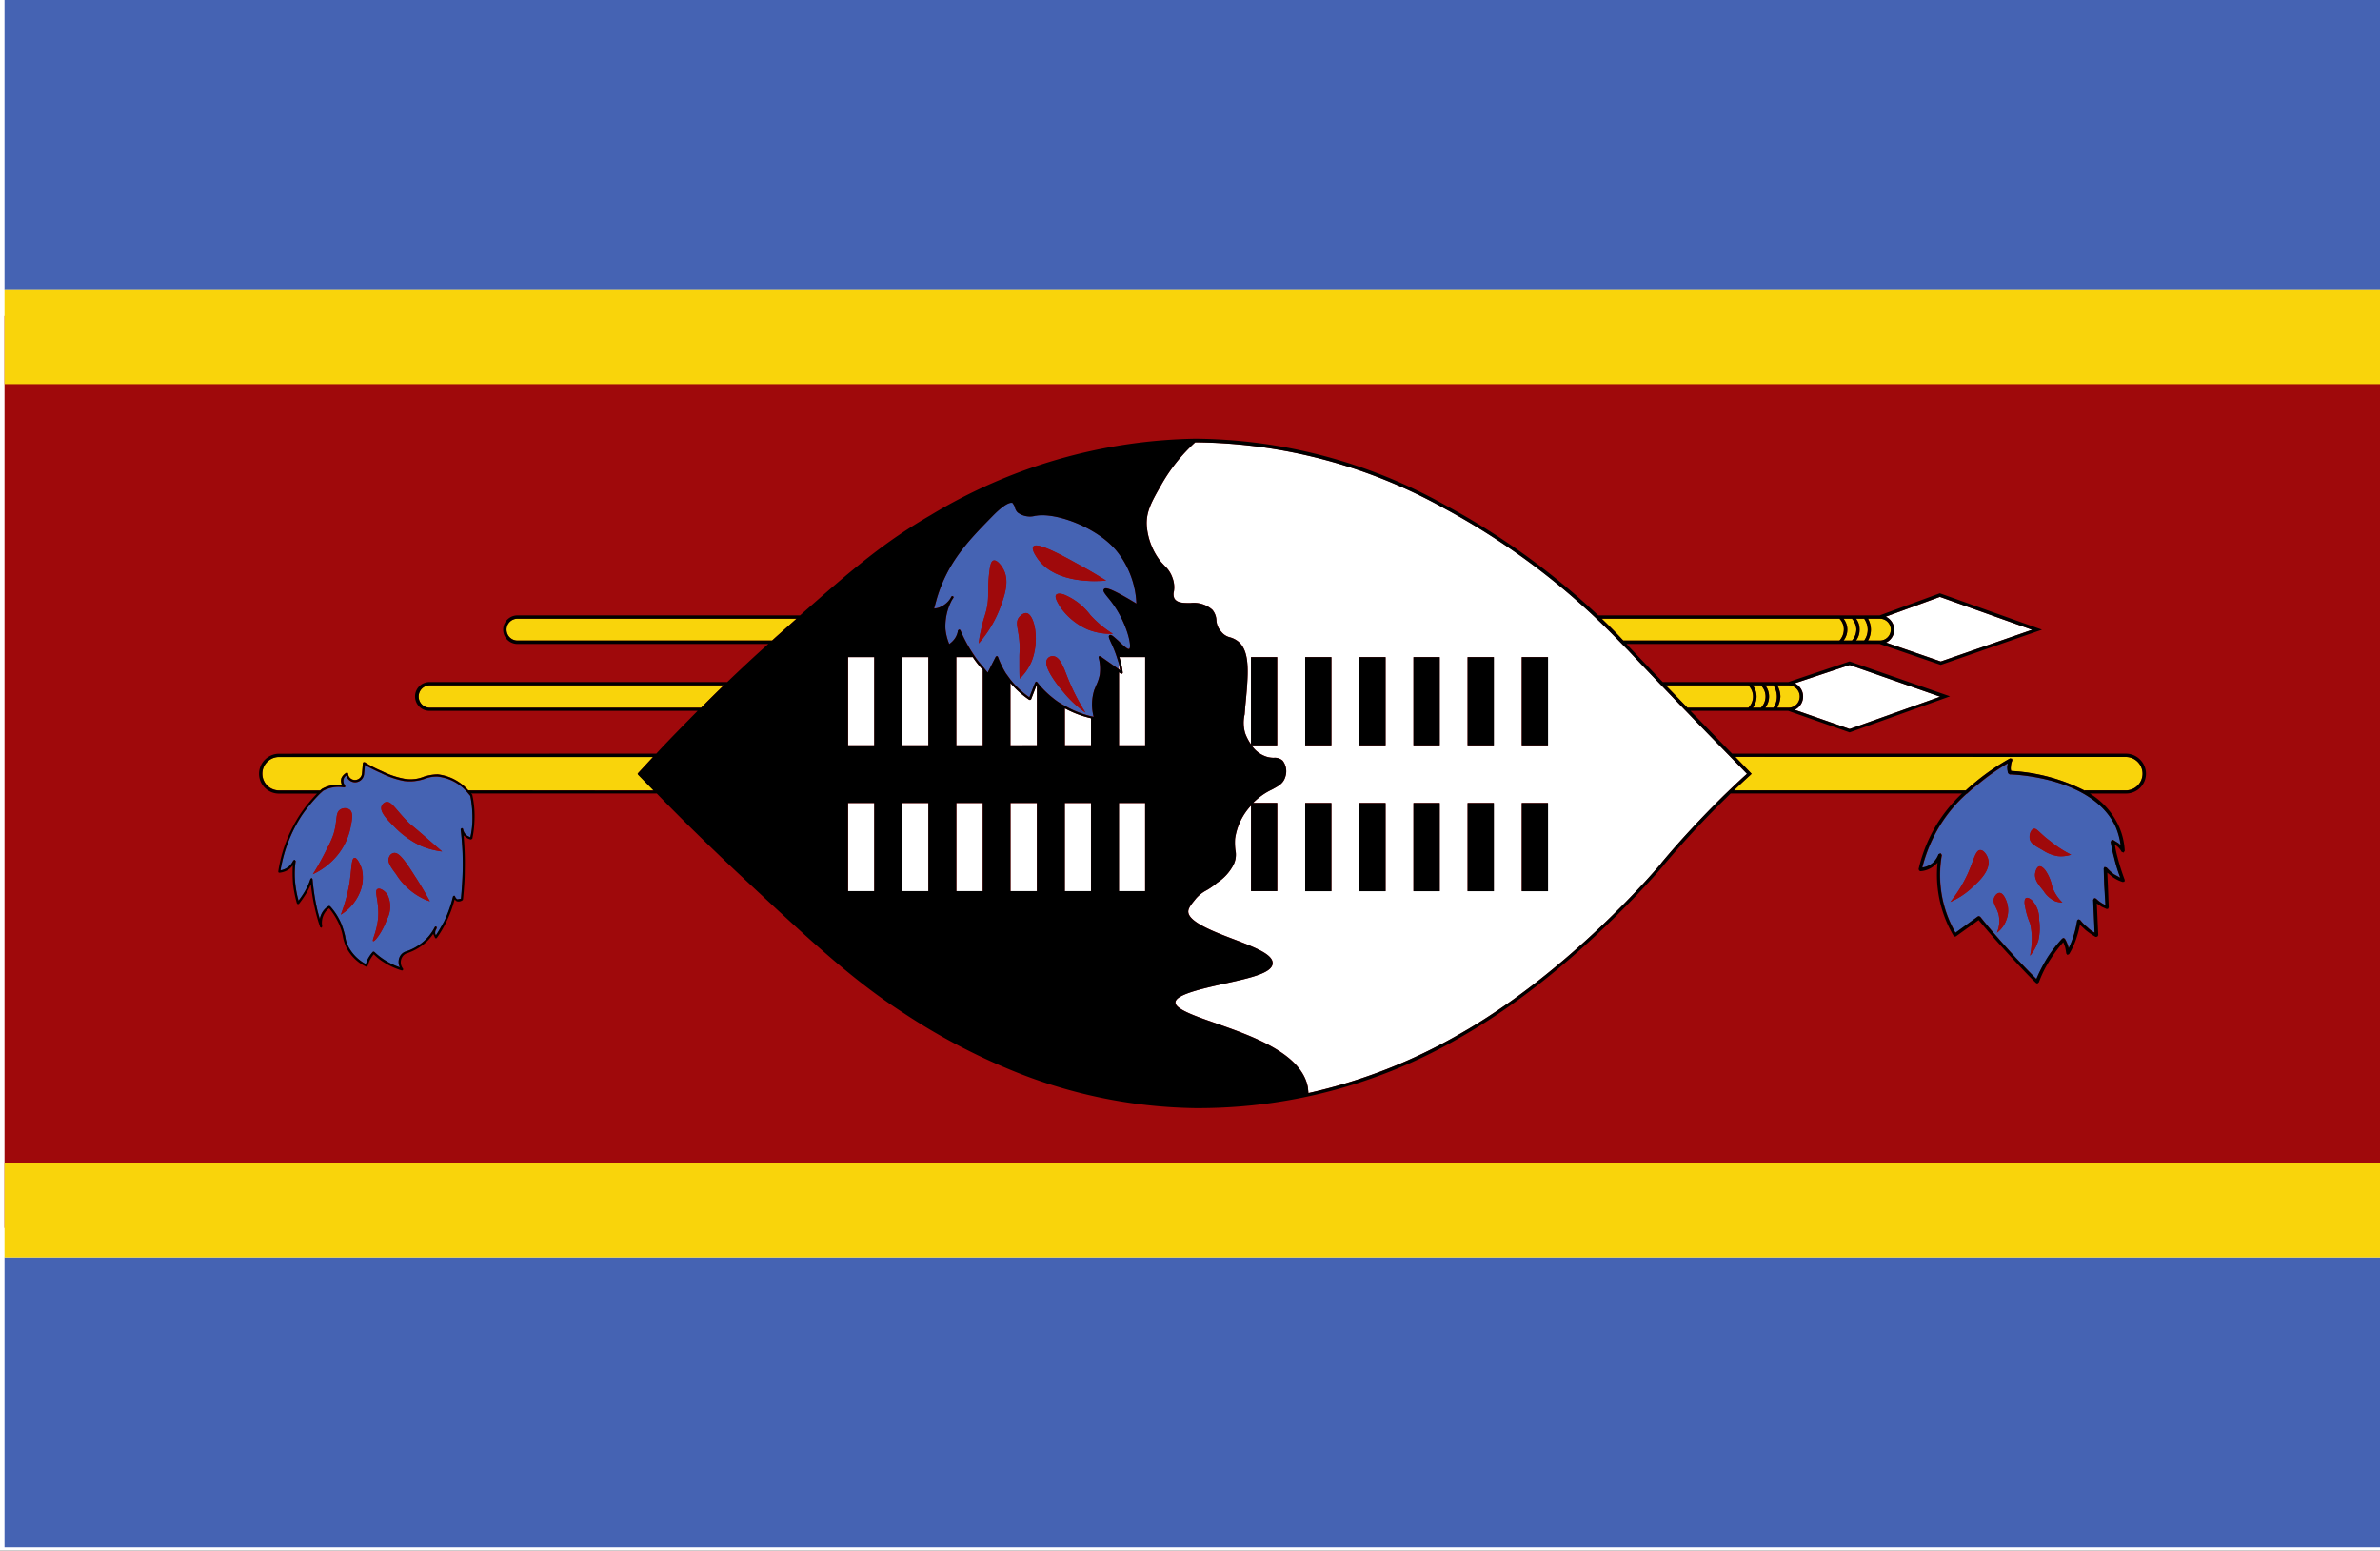 <svg height="130.281" viewBox="0 0 200 130.281" width="200" xmlns="http://www.w3.org/2000/svg" xmlns:xlink="http://www.w3.org/1999/xlink"><rect x="0" y="0" width="200" height="130.281" fill="#333333" stroke="none"/><clipPath id="a"><path d="m0 0h200v130.282h-200z"/></clipPath><g clip-path="url(#a)"><path d="m0 0h200v130.282h-200z" fill="#fff"/><path d="m0 0h200.028v76.632h-200.028z" fill="#9f090b" transform="translate(.378 26.543)"/><path d="m0 0h200.028v24.381h-200.028z" fill="#4563b3" transform="translate(.378)"/><path d="m324.677 170.8a.941.941 0 1 0 0-1.883h-.953a1.93 1.93 0 0 1 .268.953 2.211 2.211 0 0 1 -.268.929z" fill="#f9d40b" transform="translate(-174.378 -111.335)"/><path d="m323.995 170.525h.686a1.573 1.573 0 0 0 .294-.9 1.663 1.663 0 0 0 -.294-.93h-.686a1.443 1.443 0 0 1 .294.881 1.473 1.473 0 0 1 -.294.949z" fill="#f9d40b" transform="translate(-168.022 -116.706)"/><path d="m341.929 170.28 1.785-1.589h-23.452a.917.917 0 0 0 0 1.834h21.4z" fill="#f9d40b" transform="translate(-276.779 -116.706)"/><path d="m324.493 171.491a1.227 1.227 0 0 1 -.709 1.125l4.622 1.614 7.605-2.715-7.605-2.665-4.622 1.54a1.217 1.217 0 0 1 .709 1.101z" fill="#fff" transform="translate(-172.971 -112.977)"/><path d="m325.038 170.525a.917.917 0 1 0 0-1.834h-1a1.922 1.922 0 0 1 .244.93 1.819 1.819 0 0 1 -.244.9z" fill="#f9d40b" transform="translate(-167.06 -116.706)"/><path d="m324.807 171.38a1.188 1.188 0 0 1 -.685 1.076l4.6 1.59 7.678-2.665-7.752-2.764-4.549 1.663a1.218 1.218 0 0 1 .708 1.1z" fill="#fff" transform="translate(-165.63 -118.465)"/><path d="m322.767 171.679c-.783 1.37-1.3 2.274-1.2 3.473a5.554 5.554 0 0 0 1.2 2.984l.318.342a2.428 2.428 0 0 1 .635.979 2.223 2.223 0 0 1 .122 1.149.862.862 0 0 0 .05.612c.244.367.758.367 1.345.367a2.371 2.371 0 0 1 1.834.563 1.452 1.452 0 0 1 .342.9 1.551 1.551 0 0 0 .415.953 1.318 1.318 0 0 0 .734.465 1.973 1.973 0 0 1 .709.367c1 .88.831 2.714.562 5.5l-.048.612a3.088 3.088 0 0 0 .048 1.589 4.175 4.175 0 0 0 .489.929v-7.336h2.2v7.41h-2.152a2.372 2.372 0 0 0 1.32.978 2.205 2.205 0 0 0 .539.073.983.983 0 0 1 .758.244 1.47 1.47 0 0 1 .221 1.345c-.171.587-.586.783-1.125 1.076a5.258 5.258 0 0 0 -1 .611 5.493 5.493 0 0 0 -.586.514h2.029v7.409h-2.2v-7.187a5.168 5.168 0 0 0 -1.345 2.788 5.425 5.425 0 0 0 .024.929 1.911 1.911 0 0 1 -.147 1.247 4.006 4.006 0 0 1 -1.369 1.516 5.752 5.752 0 0 1 -.9.636 3.079 3.079 0 0 0 -.881.685c-.268.342-.636.734-.659 1.076-.05.856 1.981 1.663 3.79 2.348 1.784.685 3.325 1.271 3.3 2.029-.023.831-1.931 1.247-4.157 1.736-1.858.416-3.985.9-4.01 1.541-.049.562 1.613 1.149 3.375 1.761 3.056 1.076 7.213 2.519 7.751 5.38l.05.489a44.945 44.945 0 0 0 12.667-4.94c9.292-5.257 16.654-13.963 16.947-14.33l.073-.1c1.614-1.932 3.374-3.815 5.209-5.624.635-.611 1.3-1.247 1.956-1.834-1.687-1.736-3.423-3.5-5.135-5.282l-.1-.1c-2.226-2.324-3.742-3.913-4.744-4.989l-.978-1a59.849 59.849 0 0 0 -14.477-10.931 43.608 43.608 0 0 0 -20.932-5.551 14.349 14.349 0 0 0 -2.867 3.599zm30.3 14.453h2.2v7.41h-2.2zm0 12.252h2.2v7.409h-2.2zm-4.549-12.252h2.2v7.41h-2.2zm0 12.252h2.2v7.409h-2.2zm-4.548-12.252h2.2v7.41h-2.2zm0 12.252h2.2v7.409h-2.2zm-4.549-12.252h2.2v7.41h-2.2zm0 12.252h2.2v7.409h-2.2zm-4.548-12.252h2.2v7.41h-2.2zm0 12.252h2.2v7.409h-2.2z" fill="#fff" transform="translate(-225.191 -130.919)"/><path d="m323.952 170.525h.709a1.4 1.4 0 0 0 .367-.954 1.416 1.416 0 0 0 -.367-.881h-.709a1.48 1.48 0 0 1 0 1.834z" fill="#f9d40b" transform="translate(-169.031 -116.706)"/><path d="m321.438 177a1.911 1.911 0 0 0 .733-.636l.122-.22.122-.024.05.122-.147.22a4.709 4.709 0 0 0 -.539 2.446 4.481 4.481 0 0 0 .318 1.247 1.864 1.864 0 0 0 .489-.489 1.547 1.547 0 0 0 .245-.66l.1-.073.1.049a11.5 11.5 0 0 0 1.271 2.274v.025a9.174 9.174 0 0 0 .612.758l.415.514.685-1.345.1-.049.074.073a7.862 7.862 0 0 0 .66 1.37l.391.538a7.672 7.672 0 0 0 1.59 1.492l.489-1.247.073-.073h.025l.049.025.024.024a7.758 7.758 0 0 0 1.345 1.345 5.139 5.139 0 0 0 .978.636 8.3 8.3 0 0 0 2.2.88l.221.049a4.088 4.088 0 0 1 .049-2.25l.171-.416a3.728 3.728 0 0 0 .294-.881 3.639 3.639 0 0 0 -.1-1.443l.024-.1h.122l1.566 1.1v-.465l-.148-.465a9.23 9.23 0 0 0 -.513-1.3c-.17-.391-.244-.538-.147-.636.147-.1.318.073.758.465.269.269.783.758.905.685.22-.122-.05-1.516-.831-2.934a8.53 8.53 0 0 0 -.978-1.418c-.294-.367-.416-.538-.318-.661s.245-.318 2.738 1.2a7.525 7.525 0 0 0 -1.687-4.451c-1.639-1.956-5.037-3.2-6.724-2.934h-.05a1.719 1.719 0 0 1 -1.516-.269.841.841 0 0 1 -.244-.49l-.172-.293c-.1-.073-.513-.1-1.613 1-2.055 2.1-3.84 3.888-4.769 7.043l-.221.807a1.351 1.351 0 0 0 .609-.165zm10.369 7.336-.513-.612c-.416-.563-1.345-1.809-.954-2.323a.537.537 0 0 1 .513-.22c.441.049.709.611.954 1.2l.171.44a18.321 18.321 0 0 0 1.565 3.106 9.445 9.445 0 0 1 -1.736-1.587zm4.036-5.038a5.241 5.241 0 0 1 -2.128-.367 5.51 5.51 0 0 1 -2.275-1.859c-.146-.244-.537-.831-.366-1.051.147-.171.538-.073.709 0a5.316 5.316 0 0 1 2.176 1.712 8.981 8.981 0 0 0 1.884 1.567zm-6.677-7.336c.318-.416 2.494.783 3.986 1.614.905.489 1.639.953 2.128 1.247-.734.074-4.181.294-5.7-1.76-.072-.094-.634-.852-.414-1.097zm-1.222 5.967c.122-.147.391-.416.659-.367.613.123 1.052 2.006.539 3.693a3.635 3.635 0 0 1 -.294.709 4.182 4.182 0 0 1 -.831 1.1c-.024-.269-.024-.709-.024-1.247v-.563c0-.342.024-.464.024-.782-.025-1.512-.441-2.026-.073-2.539zm-3.2 1.174c.221-1.125.367-1.271.513-1.98.221-1.052 0-1.566.245-3.3.049-.244.1-.635.318-.685.268-.073.636.391.782.66.587.978.172 2.2-.171 3.155a9.791 9.791 0 0 1 -1.858 3.155 7.877 7.877 0 0 1 .167-1.001z" fill="#4563b3" transform="translate(-242.325 -126.046)"/><path d="m323.64 170.8h.684a1.328 1.328 0 0 0 0-1.883h-.684a1.554 1.554 0 0 1 0 1.883z" fill="#f9d40b" transform="translate(-176.348 -111.335)"/><path d="m325.066 170.584-.1.1c-.465.416-.93.856-1.393 1.3h19.49c.317-.294.611-.538.879-.758a19.461 19.461 0 0 1 2.837-1.932l.172.024.024.147a1.42 1.42 0 0 0 -.122.538.777.777 0 0 0 .025.343 15.44 15.44 0 0 1 6.188 1.654v-.024h3.447a1.406 1.406 0 0 0 0-2.812h-32.813l1.272 1.321z" fill="#f9d40b" transform="translate(-177.872 -105.565)"/><path d="m350.04 170.584.073-.1 1.222-1.321h-31.423a1.406 1.406 0 0 0 0 2.812h3.449l.122-.1.025-.024a2.725 2.725 0 0 1 .881-.318 2.991 2.991 0 0 1 .807-.024.832.832 0 0 1 -.048-.563.989.989 0 0 1 .44-.464h.073l.048.073a.577.577 0 0 0 .514.538.6.6 0 0 0 .66-.538l.074-.881.049-.073h.1a10.45 10.45 0 0 0 1.467.758 7.137 7.137 0 0 0 1.883.636 2.953 2.953 0 0 0 1.614-.172 3.915 3.915 0 0 1 1.174-.2 4.019 4.019 0 0 1 2.568 1.345h15.577l-1.272-1.3z" fill="#f9d40b" transform="translate(-296.457 -105.565)"/><path d="m323.683 170.8h.685a1.6 1.6 0 0 0 .293-.929 1.691 1.691 0 0 0 -.293-.953h-.685a1.551 1.551 0 0 1 0 1.883z" fill="#f9d40b" transform="translate(-175.34 -111.335)"/><path d="m334.354 171.59a3.829 3.829 0 0 0 -2.568-1.419 2.649 2.649 0 0 0 -1.125.2 3.848 3.848 0 0 1 -1.687.171 7.236 7.236 0 0 1 -1.932-.66 14.269 14.269 0 0 1 -1.37-.685l-.073.734a.758.758 0 0 1 -1.492.146.619.619 0 0 0 -.22.269.61.61 0 0 0 .122.587v.123l-.1.024a2.39 2.39 0 0 0 -.93 0 2.415 2.415 0 0 0 -.831.294l-.244.22a13.228 13.228 0 0 0 -1.516 1.81 12 12 0 0 0 -1.81 4.646 1.426 1.426 0 0 0 .661-.293 1.524 1.524 0 0 0 .415-.538l.123-.049.073.1a7.521 7.521 0 0 0 -.025 1.956 8.471 8.471 0 0 0 .269 1.37 7.166 7.166 0 0 0 .489-.709 5.154 5.154 0 0 0 .513-1.125l.1-.073.074.1a18.448 18.448 0 0 0 .342 2.323c.074.342.172.685.27 1.027a1.652 1.652 0 0 1 .293-.685 1.531 1.531 0 0 1 .465-.416l.1.024a5.159 5.159 0 0 1 .954 1.492 7.755 7.755 0 0 1 .318 1.027 2.68 2.68 0 0 0 .244.831 3.548 3.548 0 0 0 1.492 1.516l.122-.342a3.1 3.1 0 0 1 .465-.685l.048-.024.074.024a5.834 5.834 0 0 0 2.152 1.3 1.009 1.009 0 0 1 .025-.954.871.871 0 0 1 .513-.391 4.175 4.175 0 0 0 1.37-.758 4.044 4.044 0 0 0 .929-1.1l.122-.22h.122l.025.122-.1.2a.546.546 0 0 0 -.025.294l.049.123c.245-.367.465-.758.685-1.149a10.494 10.494 0 0 0 .758-2.128l.1-.073.073.073a.389.389 0 0 0 .2.245l.293-.049c.074-.782.123-1.54.147-2.323a24.261 24.261 0 0 0 -.171-3.521l.1-.1.1.073a.842.842 0 0 0 .367.587l.245.122a6.958 6.958 0 0 0 .171-1.223 9.842 9.842 0 0 0 -.171-2.25zm-13.054 6.774a22.619 22.619 0 0 0 1.223-2.225 7.047 7.047 0 0 0 .513-1.149c.343-1.125.123-1.785.563-2.054a.7.7 0 0 1 .782 0c.343.245.2.9.1 1.418a5.386 5.386 0 0 1 -1.271 2.592 5.871 5.871 0 0 1 -1.91 1.418zm3.864 1.712a4.018 4.018 0 0 1 -1.517 1.687 14.787 14.787 0 0 0 .685-2.4c.244-1.37.171-2.347.464-2.372.2-.049.49.538.611.9a3.181 3.181 0 0 1 -.248 2.185zm2.348 2.1c-.367 1.027-1 1.858-1.15 1.809-.122-.073.294-.733.416-1.907.122-1.418-.367-2.3-.049-2.47.22-.122.636.172.831.465a2.281 2.281 0 0 1 -.053 2.106zm3.008-1.785a5.534 5.534 0 0 1 -2.225-2.029c-.44-.587-.782-1.052-.587-1.443a.511.511 0 0 1 .391-.342c.343-.049.734.293 1.761 1.932.343.513.783 1.248 1.272 2.128a4.419 4.419 0 0 1 -.617-.243zm-.171-4.426a7.519 7.519 0 0 1 -2.2-1.589c-.586-.587-1.247-1.248-1.076-1.736a.57.57 0 0 1 .367-.343c.49-.1.831.685 1.957 1.785.244.22.1.049 1.809 1.541l.954.831a6.714 6.714 0 0 1 -1.816-.487z" fill="#4563b3" transform="translate(-295.003 -104.909)"/><path d="m344.708 168.92h-24.7a.941.941 0 1 0 0 1.883h22.792c.636-.636 1.272-1.271 1.908-1.883z" fill="#f9d40b" transform="translate(-283.886 -111.335)"/><path d="m324.931 170.525h18.169a1.4 1.4 0 0 0 .367-.954 1.289 1.289 0 0 0 -.367-.881h-19.979q.77.734 1.466 1.467z" fill="#f9d40b" transform="translate(-188.521 -116.706)"/><path d="m331.437 170.019a2.008 2.008 0 0 1 -.073-.538l.049-.293a17.842 17.842 0 0 0 -2.471 1.736 12.175 12.175 0 0 0 -.953.807h-.024a12 12 0 0 0 -2.275 2.714 12.624 12.624 0 0 0 -1.467 3.5 1.727 1.727 0 0 0 .881-.391 1.906 1.906 0 0 0 .488-.734l.172-.073.1.147a9.681 9.681 0 0 0 1.149 6.529l1.884-1.369.073-.025.123.049c.953 1.2 1.98 2.347 3.008 3.472.562.587 1.125 1.174 1.711 1.761a13.1 13.1 0 0 1 .954-1.834 11.13 11.13 0 0 1 1.223-1.565l.122-.049.1.073a2.745 2.745 0 0 1 .268.611l.05.172a6.831 6.831 0 0 0 .391-.978 8.318 8.318 0 0 0 .318-1.345l.1-.1.147.049a3.868 3.868 0 0 0 .635.636 2.613 2.613 0 0 0 .587.44l-.122-2.763.1-.147.148.049a2.589 2.589 0 0 0 .586.441l.2.1-.1-1.639-.048-1.443.073-.122.17.049a4.578 4.578 0 0 0 .613.563l.538.293a12.979 12.979 0 0 1 -.514-1.663 13.283 13.283 0 0 1 -.293-1.345l.073-.146.122-.024.441.269.2.171a5.937 5.937 0 0 0 -.391-1.467c-1.884-4.255-8.633-4.475-8.926-4.475zm-2.935 9.513a6.489 6.489 0 0 1 -1.932 1.3 11.326 11.326 0 0 0 1.443-2.323c.513-1.125.66-2.006 1.051-2.03.295-.024.587.391.685.758.221.901-.684 1.782-1.249 2.295zm2.763 2.837a2.272 2.272 0 0 1 -.782 1.051 2.5 2.5 0 0 0 .147-1.516c-.147-.611-.538-.953-.392-1.393.074-.22.27-.441.466-.441.366 0 .611.758.635.856a2.188 2.188 0 0 1 -.074 1.443zm4.134-1.59a2.288 2.288 0 0 1 -1-.88c-.441-.538-.733-.9-.71-1.394.024-.245.147-.611.342-.66s.416.2.513.318a3.556 3.556 0 0 1 .587 1.394 3.459 3.459 0 0 0 .857 1.321 1.941 1.941 0 0 1 -.588-.099zm-1.81-6.089c.22-.049.367.22 1.076.807l.66.513a9.109 9.109 0 0 0 1.394.856 2.782 2.782 0 0 1 -1.1.122 3.2 3.2 0 0 1 -1.3-.514c-.659-.367-1-.563-1.076-.929s.102-.806.346-.855zm-.66 5.82c.171-.1.464.147.513.2a2.261 2.261 0 0 1 .586 1.639 4.681 4.681 0 0 1 -.049 1.663 3.71 3.71 0 0 1 -.709 1.345 7.591 7.591 0 0 0 .147-1.492 5.812 5.812 0 0 0 -.147-1.222 6.331 6.331 0 0 1 -.465-1.712c.001-.152.001-.347.124-.421z" fill="#4563b3" transform="translate(-162.675 -105.049)"/><path d="m325.151 170.8h5.135a1.328 1.328 0 0 0 0-1.883h-6.945l1.785 1.858z" fill="#f9d40b" transform="translate(-183.361 -111.335)"/><path d="m0 0h200.028v24.369h-200.028z" fill="#4563b3" transform="translate(.378 105.649)"/><g fill="#fff"><path d="m321.559 169.409-.1-.563v.465z" transform="translate(-227.431 -113.071)"/><path d="m323.663 168.823h-2.176l.023.049a7.293 7.293 0 0 1 .269 1.271l-.049.073h-.1l-.17-.122v6.138h2.2z" transform="translate(-227.431 -113.61)"/><path d="m323.477 169.831a8.533 8.533 0 0 1 -2.2-.832v3.101h2.2z" transform="translate(-231.794 -109.482)"/><path d="m323.315 169.107-.025-.024-.464 1.2-.073.049h-.074a7.966 7.966 0 0 1 -1.59-1.418v5.233h2.226z" transform="translate(-236.18 -111.523)"/><path d="m323.128 169.9a10.045 10.045 0 0 1 -.758-.953l-.074-.123h-1.396v7.41h2.225z" transform="translate(-240.542 -113.61)"/><path d="m0 0h2.203v7.407h-2.203z" transform="translate(75.821 55.215)"/><path d="m0 0h2.206v7.407h-2.206z" transform="translate(71.268 55.215)"/><path d="m0 0h2.203v7.41h-2.203z" transform="translate(94.023 67.474)"/><path d="m0 0h2.206v7.41h-2.206z" transform="translate(89.472 67.474)"/><path d="m0 0h2.206v7.41h-2.206z" transform="translate(84.921 67.474)"/><path d="m0 0h2.208v7.41h-2.208z" transform="translate(80.37 67.474)"/><path d="m0 0h2.203v7.41h-2.203z" transform="translate(75.821 67.474)"/><path d="m0 0h2.206v7.41h-2.206z" transform="translate(71.268 67.474)"/></g><path d="m323.009 169.159c-.146-.269-.513-.733-.782-.66-.221.049-.269.441-.318.685-.245 1.736-.024 2.25-.245 3.3-.146.709-.293.855-.513 1.98a7.877 7.877 0 0 0 -.171 1 9.792 9.792 0 0 0 1.858-3.155c.343-.949.762-2.172.171-3.15z" fill="#9f090b" transform="translate(-238.736 -121.405)"/><path d="m321.311 172.37v.563c0 .538 0 .978.024 1.247a4.18 4.18 0 0 0 .831-1.1 3.629 3.629 0 0 0 .294-.709c.513-1.687.074-3.57-.539-3.693-.268-.049-.538.22-.659.367-.367.513.049 1.027.073 2.543.001.318-.024.44-.024.782z" fill="#9f090b" transform="translate(-235.644 -117.157)"/><path d="m322.774 170.022c-.245-.587-.513-1.149-.954-1.2a.537.537 0 0 0 -.513.22c-.391.514.538 1.761.954 2.323l.513.612a9.444 9.444 0 0 0 1.736 1.589 18.323 18.323 0 0 1 -1.565-3.106z" fill="#9f090b" transform="translate(-233.291 -113.685)"/><path d="m322 168.7c-.171-.073-.562-.171-.709 0-.171.22.22.807.366 1.051a5.509 5.509 0 0 0 2.275 1.859 5.24 5.24 0 0 0 2.128.367 8.984 8.984 0 0 1 -1.884-1.565 5.316 5.316 0 0 0 -2.176-1.712z" fill="#9f090b" transform="translate(-232.538 -118.72)"/><path d="m327.33 171.386c-.489-.293-1.222-.758-2.128-1.247-1.492-.831-3.668-2.03-3.986-1.614-.22.245.342 1 .415 1.1 1.518 2.054 4.969 1.834 5.699 1.761z" fill="#9f090b" transform="translate(-234.376 -122.605)"/><path d="m321.773 169.461a.7.7 0 0 0 -.782 0c-.44.269-.22.929-.563 2.054a7.05 7.05 0 0 1 -.513 1.149 22.635 22.635 0 0 1 -1.223 2.225 5.87 5.87 0 0 0 1.907-1.418 5.385 5.385 0 0 0 1.271-2.592c.099-.513.246-1.173-.097-1.418z" fill="#9f090b" transform="translate(-292.4 -101.435)"/><path d="m321.278 171.114c-1.126-1.1-1.467-1.883-1.957-1.785a.57.57 0 0 0 -.367.343c-.172.489.489 1.149 1.076 1.736a7.521 7.521 0 0 0 2.2 1.589 6.716 6.716 0 0 0 1.809.489l-.954-.831c-1.709-1.492-1.563-1.321-1.807-1.541z" fill="#9f090b" transform="translate(-286.89 -101.938)"/><path d="m319.4 169.5a.511.511 0 0 0 -.391.342c-.2.391.146.856.587 1.443a5.535 5.535 0 0 0 2.225 2.029 4.419 4.419 0 0 0 .611.245c-.489-.88-.929-1.614-1.272-2.128-1.027-1.638-1.418-1.98-1.76-1.931z" fill="#9f090b" transform="translate(-286.309 -97.83)"/><path d="m319.937 169.516c-.293.025-.22 1-.464 2.372a14.793 14.793 0 0 1 -.685 2.4 4.018 4.018 0 0 0 1.512-1.688 3.18 3.18 0 0 0 .244-2.177c-.117-.369-.411-.956-.607-.907z" fill="#9f090b" transform="translate(-290.148 -97.43)"/><path d="m319.287 169.647c-.318.172.171 1.052.049 2.47-.122 1.174-.537 1.834-.416 1.907.147.049.783-.782 1.15-1.809a2.281 2.281 0 0 0 .049-2.1c-.196-.296-.611-.59-.832-.468z" fill="#9f090b" transform="translate(-287.566 -94.945)"/><path d="m320.194 194.532a1.691 1.691 0 0 0 -1.687 1.688 1.67 1.67 0 0 0 1.687 1.663h3.179a13.319 13.319 0 0 0 -1.394 1.711 12.049 12.049 0 0 0 -1.858 4.842l.025.073.073.024a1.752 1.752 0 0 0 .881-.342l.244-.269a12 12 0 0 0 .025 1.614 11.218 11.218 0 0 0 .318 1.566l.074.073.1-.024a9.587 9.587 0 0 0 .611-.881 4.7 4.7 0 0 0 .391-.782 17.03 17.03 0 0 0 .318 1.956 14.192 14.192 0 0 0 .465 1.663l.122.049.05-.122a1.552 1.552 0 0 1 .245-1.174 1.153 1.153 0 0 1 .342-.342 5.954 5.954 0 0 1 .856 1.394 4.34 4.34 0 0 1 .294 1 4.285 4.285 0 0 0 .269.856 3.582 3.582 0 0 0 1.687 1.662h.073l.049-.073.146-.416a3.734 3.734 0 0 1 .367-.563 4.317 4.317 0 0 0 .9.709 6.119 6.119 0 0 0 1.467.66h.025l.074-.049v-.1a.855.855 0 0 1 -.074-.978.716.716 0 0 1 .391-.318 4.594 4.594 0 0 0 1.443-.782 4.107 4.107 0 0 0 .758-.832h.024l.147.318.073.049.074-.049a8.3 8.3 0 0 0 .758-1.271 9.431 9.431 0 0 0 .733-1.956l.172.146a.56.56 0 0 0 .513-.1l.025-.073c.073-.782.146-1.565.146-2.372a24.435 24.435 0 0 0 -.1-2.983l.22.171a.883.883 0 0 0 .416.171l.1-.073a8.146 8.146 0 0 0 .172-1.345 8.361 8.361 0 0 0 -.172-2.323v-.024l-.1-.1h15.6c2.152 2.225 4.4 4.4 6.652 6.529 6.285 5.869 9.733 9.1 14.037 11.884a52.581 52.581 0 0 0 9 4.793 42.1 42.1 0 0 0 15.5 3.228h.587a43.723 43.723 0 0 0 21.789-5.967c9.317-5.282 16.7-14.037 17.02-14.4l.073-.1c1.614-1.908 3.35-3.79 5.185-5.576l.391-.391h19.442a13.109 13.109 0 0 0 -2.1 2.568 12.6 12.6 0 0 0 -1.541 3.79l.05.122.1.049a1.989 1.989 0 0 0 1.222-.514l.221-.2a9.944 9.944 0 0 0 .024 2.25 10.07 10.07 0 0 0 1.321 3.889l.1.073.1-.024 1.906-1.369c.954 1.149 1.957 2.274 2.959 3.35.613.66 1.223 1.321 1.859 1.932l.1.049h.024l.122-.1a9.465 9.465 0 0 1 1-1.98 11.639 11.639 0 0 1 1.052-1.394l.147.392a4.711 4.711 0 0 1 .1.562l.1.122.146-.073a6.658 6.658 0 0 0 .636-1.418 8.342 8.342 0 0 0 .269-1.052l.465.44a6.68 6.68 0 0 0 .856.587l.147-.025.073-.122-.122-2.666.391.269.44.2.122-.024.05-.122-.074-1.858-.049-1.052.416.342a2.954 2.954 0 0 0 .88.44l.147-.024.024-.146a17.627 17.627 0 0 1 -.612-1.932 8.08 8.08 0 0 1 -.22-1.052l.122.1a1.465 1.465 0 0 1 .44.514l.17.073.1-.147a5.762 5.762 0 0 0 -.489-2.054 6.264 6.264 0 0 0 -2.446-2.763h3.032a1.67 1.67 0 0 0 1.688-1.663 1.691 1.691 0 0 0 -1.688-1.688h-33.093c-1.175-1.2-2.323-2.4-3.5-3.595h8.217l5.16 1.81 8.437-3.032-8.437-2.934-5.16 1.736h-10.54c-1.174-1.222-2.054-2.152-2.714-2.837l-.342-.367h21.275l5.136 1.761 8.51-2.959-8.584-3.057-5.062 1.858h-23.644a60.781 60.781 0 0 0 -12.815-9.244 43.621 43.621 0 0 0 -20.957-5.6h-.148a44.406 44.406 0 0 0 -22.2 6.431c-3.766 2.177-6.456 4.426-10.955 8.412h-23.749a1.2 1.2 0 0 0 0 2.4h21.078c-1.149 1.027-2.3 2.1-3.448 3.2h-24.99a1.211 1.211 0 1 0 0 2.421h22.5c-1.174 1.2-2.348 2.372-3.473 3.595zm50.009 4.133v7.409h-2.203v-7.409zm-2.2-4.842v-7.41h2.2v7.41zm6.75 4.842v7.409h-2.2v-7.409zm-2.2-4.842v-7.41h2.2v7.41zm4.548 4.842h2.225v7.409h-2.226zm0-4.842v-7.41h1.393l.074.123a10.041 10.041 0 0 0 .758.953v6.334zm4.548 4.842h2.226v7.409h-2.226zm0-4.842v-5.233a7.966 7.966 0 0 0 1.59 1.418h.074l.073-.049.464-1.2.025.024v5.038zm4.573 4.842h2.2v7.409h-2.2zm0-4.842v-3.106a8.532 8.532 0 0 0 2.2.832v2.274zm4.549 4.842h2.2v7.409h-2.2zm0-4.842v-6.138l.17.122h.1l.049-.073a7.3 7.3 0 0 0 -.269-1.271l-.023-.049h2.176v7.41zm-10.541-19.343c1.1-1.1 1.516-1.076 1.613-1l.172.293a.84.84 0 0 0 .244.49 1.718 1.718 0 0 0 1.516.269h.05c1.687-.269 5.086.978 6.724 2.934a7.525 7.525 0 0 1 1.687 4.451c-2.493-1.516-2.641-1.321-2.738-1.2s.024.294.318.661a8.529 8.529 0 0 1 .978 1.418c.782 1.418 1.051 2.812.831 2.934-.123.073-.636-.416-.905-.685-.44-.391-.612-.563-.758-.465-.1.1-.023.245.147.636a9.238 9.238 0 0 1 .513 1.3l.148.465.1.563-.1-.1-1.566-1.1h-.123l-.024.1a3.638 3.638 0 0 1 .1 1.443 3.728 3.728 0 0 1 -.294.881l-.171.416a4.089 4.089 0 0 0 -.049 2.25l-.221-.049a8.3 8.3 0 0 1 -2.2-.88 5.138 5.138 0 0 1 -.978-.636 7.759 7.759 0 0 1 -1.345-1.345l-.024-.024-.049-.025h-.026l-.073.073-.489 1.247a7.673 7.673 0 0 1 -1.59-1.492l-.391-.538a7.868 7.868 0 0 1 -.66-1.37l-.074-.073-.1.049-.685 1.345-.415-.514a9.159 9.159 0 0 1 -.612-.758 12.449 12.449 0 0 1 -1.271-2.3l-.1-.049-.1.073a1.547 1.547 0 0 1 -.245.66 1.864 1.864 0 0 1 -.489.489 4.483 4.483 0 0 1 -.318-1.247 4.709 4.709 0 0 1 .539-2.446l.147-.22-.05-.122-.122.024-.123.22a1.91 1.91 0 0 1 -.733.636 1.351 1.351 0 0 1 -.612.171l.221-.807c.935-3.158 2.72-4.943 4.775-7.046zm-43.8 25.848a6.958 6.958 0 0 1 -.171 1.223l-.245-.122a.842.842 0 0 1 -.367-.587l-.1-.073-.1.1a24.266 24.266 0 0 1 .171 3.521c-.024.783-.073 1.541-.147 2.323l-.293.049a.389.389 0 0 1 -.2-.245l-.073-.073-.1.073a10.494 10.494 0 0 1 -.758 2.128c-.22.391-.441.783-.685 1.149l-.049-.123a.545.545 0 0 1 .025-.294l.1-.2-.025-.123h-.113l-.122.22a4.045 4.045 0 0 1 -.929 1.1 4.174 4.174 0 0 1 -1.37.758.871.871 0 0 0 -.513.391 1.009 1.009 0 0 0 -.025.954 5.836 5.836 0 0 1 -2.151-1.3l-.074-.024-.048.024a3.1 3.1 0 0 0 -.465.685l-.122.342a3.549 3.549 0 0 1 -1.492-1.516 2.68 2.68 0 0 1 -.244-.831 7.759 7.759 0 0 0 -.318-1.027 5.161 5.161 0 0 0 -.954-1.492l-.1-.024a1.531 1.531 0 0 0 -.465.416 1.653 1.653 0 0 0 -.293.685c-.1-.343-.2-.685-.27-1.027a18.454 18.454 0 0 1 -.342-2.323l-.074-.1-.1.073a5.152 5.152 0 0 1 -.513 1.125 7.141 7.141 0 0 1 -.489.709 8.482 8.482 0 0 1 -.269-1.37 7.524 7.524 0 0 1 .025-1.957l-.073-.1-.122.049a1.525 1.525 0 0 1 -.415.538 1.426 1.426 0 0 1 -.661.293 12 12 0 0 1 1.81-4.646 13.239 13.239 0 0 1 1.517-1.81l.244-.22a2.68 2.68 0 0 1 1.761-.294l.1-.024v-.122a.609.609 0 0 1 -.122-.587.619.619 0 0 1 .22-.269.758.758 0 0 0 1.492-.146l.073-.734a14.275 14.275 0 0 0 1.37.685 7.238 7.238 0 0 0 1.932.66 3.848 3.848 0 0 0 1.687-.171 2.649 2.649 0 0 1 1.125-.2 3.829 3.829 0 0 1 2.568 1.419l.171.2a9.842 9.842 0 0 1 .172 2.262zm-.342-2.714a4.018 4.018 0 0 0 -2.568-1.345 3.917 3.917 0 0 0 -1.174.2 2.953 2.953 0 0 1 -1.614.172 7.137 7.137 0 0 1 -1.883-.636 10.448 10.448 0 0 1 -1.467-.758h-.1l-.049.073-.074.881a.6.6 0 0 1 -.66.538.577.577 0 0 1 -.514-.538l-.048-.073h-.073a.989.989 0 0 0 -.44.464.832.832 0 0 0 .048.563 2.992 2.992 0 0 0 -.807.024 2.726 2.726 0 0 0 -.881.318l-.025.024-.122.1h-3.449a1.406 1.406 0 0 1 0-2.812h31.424l-1.222 1.321-.073.1.073.1 1.272 1.3zm138.46 3.13a5.937 5.937 0 0 1 .391 1.467l-.2-.171-.44-.269-.122.024-.073.146a13.281 13.281 0 0 0 .293 1.345 12.974 12.974 0 0 0 .514 1.663l-.538-.293a4.573 4.573 0 0 1 -.613-.563l-.17-.049-.073.122.048 1.443.1 1.639-.2-.1a2.59 2.59 0 0 1 -.586-.441l-.148-.049-.1.147.122 2.763a2.616 2.616 0 0 1 -.587-.44 3.866 3.866 0 0 1 -.635-.636l-.147-.049-.1.1a8.324 8.324 0 0 1 -.318 1.345 6.842 6.842 0 0 1 -.391.978l-.05-.172a2.746 2.746 0 0 0 -.268-.611l-.1-.073-.122.049a11.134 11.134 0 0 0 -1.223 1.565 13.1 13.1 0 0 0 -.954 1.834c-.586-.587-1.149-1.174-1.711-1.761-1.028-1.125-2.055-2.274-3.008-3.472l-.122-.049-.073.025-1.884 1.369a9.681 9.681 0 0 1 -1.149-6.529l-.1-.147-.172.073a1.906 1.906 0 0 1 -.488.734 1.727 1.727 0 0 1 -.881.391 12.625 12.625 0 0 1 1.467-3.5 12 12 0 0 1 2.274-2.715h.024a12.19 12.19 0 0 1 .953-.807 17.841 17.841 0 0 1 2.471-1.736l-.049.293a2.009 2.009 0 0 0 .073.538l.122.1c.312.003 7.061.224 8.945 4.479zm.83-5.942a1.406 1.406 0 0 1 0 2.812h-3.447v.024a15.44 15.44 0 0 0 -6.187-1.663.776.776 0 0 1 -.025-.343 1.42 1.42 0 0 1 .123-.538l-.024-.147-.172-.024a19.456 19.456 0 0 0 -2.837 1.932c-.268.22-.562.465-.879.758h-19.49c.464-.441.929-.881 1.394-1.3l.1-.1-.1-.1-1.272-1.321zm-23.207-7.727 7.605 2.665-7.605 2.715-4.622-1.614a1.228 1.228 0 0 0 0-2.225zm-6.088 1.711h.953a.941.941 0 1 1 0 1.883h-.953a2.212 2.212 0 0 0 .268-.929 1.931 1.931 0 0 0 -.266-.954zm-.318 0a1.691 1.691 0 0 1 .293.953 1.6 1.6 0 0 1 -.293.929h-.685a1.551 1.551 0 0 0 0-1.883zm-1.052 0a1.328 1.328 0 0 1 0 1.883h-.684a1.554 1.554 0 0 0 0-1.883zm-1.051 0a1.328 1.328 0 0 1 0 1.883h-5.135v-.024l-1.81-1.858zm16.091-7.434 7.752 2.764-7.678 2.665-4.6-1.59a1.188 1.188 0 0 0 .685-1.076 1.218 1.218 0 0 0 -.71-1.1zm-6.04 1.834h1a.917.917 0 1 1 0 1.834h-1a1.819 1.819 0 0 0 .244-.9 1.922 1.922 0 0 0 -.242-.934zm-.318 0a1.663 1.663 0 0 1 .294.93 1.573 1.573 0 0 1 -.294.9h-.686a1.473 1.473 0 0 0 .294-.954 1.443 1.443 0 0 0 -.294-.881zm-1.028 0a1.416 1.416 0 0 1 .368.881 1.4 1.4 0 0 1 -.368.954h-.709a1.48 1.48 0 0 0 0-1.834zm-1.051 0a1.289 1.289 0 0 1 .367.881 1.4 1.4 0 0 1 -.367.954h-18.167l-.343-.367q-.7-.734-1.466-1.467zm-54.141-14.819a43.607 43.607 0 0 1 20.932 5.551 59.847 59.847 0 0 1 14.477 10.931l.978 1c1 1.076 2.519 2.665 4.744 4.988l.1.1c1.712 1.785 3.448 3.546 5.135 5.282-.66.587-1.321 1.223-1.956 1.834-1.835 1.81-3.6 3.692-5.209 5.624l-.073.1c-.294.367-7.655 9.073-16.947 14.33a44.947 44.947 0 0 1 -12.667 4.94l-.05-.489c-.538-2.861-4.695-4.3-7.751-5.38-1.762-.611-3.424-1.2-3.375-1.761.025-.636 2.152-1.125 4.01-1.541 2.226-.489 4.134-.9 4.157-1.736.024-.758-1.516-1.345-3.3-2.029-1.81-.685-3.84-1.492-3.79-2.348.023-.342.391-.734.659-1.076a3.081 3.081 0 0 1 .881-.685 5.746 5.746 0 0 0 .9-.636 4 4 0 0 0 1.369-1.516 1.911 1.911 0 0 0 .147-1.247 5.428 5.428 0 0 1 -.024-.929 5.168 5.168 0 0 1 1.345-2.788v7.19h2.2v-7.409h-2.029a5.5 5.5 0 0 1 .586-.514 5.264 5.264 0 0 1 1-.611c.539-.294.954-.489 1.125-1.076a1.47 1.47 0 0 0 -.221-1.345.983.983 0 0 0 -.758-.244 2.205 2.205 0 0 1 -.539-.073 2.372 2.372 0 0 1 -1.32-.978h2.152v-7.41h-2.2v7.336a4.179 4.179 0 0 1 -.489-.929 3.089 3.089 0 0 1 -.048-1.589l.048-.612c.269-2.788.441-4.622-.562-5.5a1.974 1.974 0 0 0 -.709-.367 1.318 1.318 0 0 1 -.734-.465 1.552 1.552 0 0 1 -.415-.953 1.452 1.452 0 0 0 -.342-.9 2.37 2.37 0 0 0 -1.834-.563c-.587 0-1.1 0-1.345-.367a.862.862 0 0 1 -.05-.612 2.224 2.224 0 0 0 -.123-1.149 2.427 2.427 0 0 0 -.635-.979l-.318-.342a5.554 5.554 0 0 1 -1.2-2.984c-.1-1.2.415-2.1 1.2-3.473a14.35 14.35 0 0 1 2.869-3.601zm-56.953 16.653a.917.917 0 0 1 0-1.834h23.452l-1.785 1.589-.269.245zm-7.36 5.648a.941.941 0 1 1 0-1.883h24.7c-.636.612-1.272 1.247-1.908 1.883z" transform="translate(-296.739 -131.201)"/><path d="m326.813 169.487c-.391.024-.538.9-1.051 2.03a11.324 11.324 0 0 1 -1.443 2.323 6.49 6.49 0 0 0 1.932-1.3c.562-.513 1.467-1.394 1.248-2.3-.099-.362-.392-.777-.686-.753z" fill="#9f090b" transform="translate(-160.423 -98.061)"/><path d="m324.965 169.633c-.2 0-.392.22-.466.441-.146.44.245.782.392 1.393a2.5 2.5 0 0 1 -.147 1.516 2.272 2.272 0 0 0 .782-1.051 2.188 2.188 0 0 0 .074-1.443c-.024-.098-.269-.856-.635-.856z" fill="#9f090b" transform="translate(-156.935 -94.612)"/><path d="m325.185 173.023a7.59 7.59 0 0 1 -.147 1.492 3.71 3.71 0 0 0 .709-1.345 4.682 4.682 0 0 0 .049-1.663 2.261 2.261 0 0 0 -.586-1.639c-.05-.049-.342-.293-.513-.2-.122.073-.122.269-.122.416a6.331 6.331 0 0 0 .465 1.712 5.812 5.812 0 0 1 .145 1.227z" fill="#9f090b" transform="translate(-154.442 -94.212)"/><path d="m325.467 169.866c-.1-.122-.318-.367-.513-.318s-.318.416-.342.66c-.023.489.269.856.71 1.394a2.288 2.288 0 0 0 1 .88 1.94 1.94 0 0 0 .587.1 3.459 3.459 0 0 1 -.857-1.321 3.557 3.557 0 0 0 -.585-1.395z" fill="#9f090b" transform="translate(-153.6 -96.753)"/><path d="m325.684 171.2a3.2 3.2 0 0 0 1.3.514 2.783 2.783 0 0 0 1.1-.123 9.1 9.1 0 0 1 -1.394-.856l-.66-.513c-.709-.587-.856-.856-1.076-.807-.244.049-.416.489-.342.856s.413.565 1.072.929z" fill="#9f090b" transform="translate(-154.036 -99.778)"/><path d="m0 0h2.208v7.407h-2.208z" transform="translate(127.88 55.215)"/><path d="m0 0h2.208v7.407h-2.208z" transform="translate(123.329 55.215)"/><path d="m0 0h2.208v7.407h-2.208z" transform="translate(118.778 55.215)"/><path d="m0 0h2.206v7.407h-2.206z" transform="translate(114.23 55.215)"/><path d="m0 0h2.204v7.407h-2.204z" transform="translate(109.679 55.215)"/><path d="m0 0h2.208v7.41h-2.208z" transform="translate(127.88 67.474)"/><path d="m0 0h2.208v7.41h-2.208z" transform="translate(123.329 67.474)"/><path d="m0 0h2.208v7.41h-2.208z" transform="translate(118.778 67.474)"/><path d="m0 0h2.206v7.41h-2.206z" transform="translate(114.23 67.474)"/><path d="m0 0h2.204v7.41h-2.204z" transform="translate(109.679 67.474)"/><path d="m317.632 171.509v3.947h200.028v-7.894h-200.028z" fill="#f9d40b" transform="translate(-317.254 -143.181)"/><path d="m317.632 173.221v5.238h200.028v-7.9h-200.028z" fill="#f9d40b" transform="translate(-317.254 -72.809)"/></g></svg>